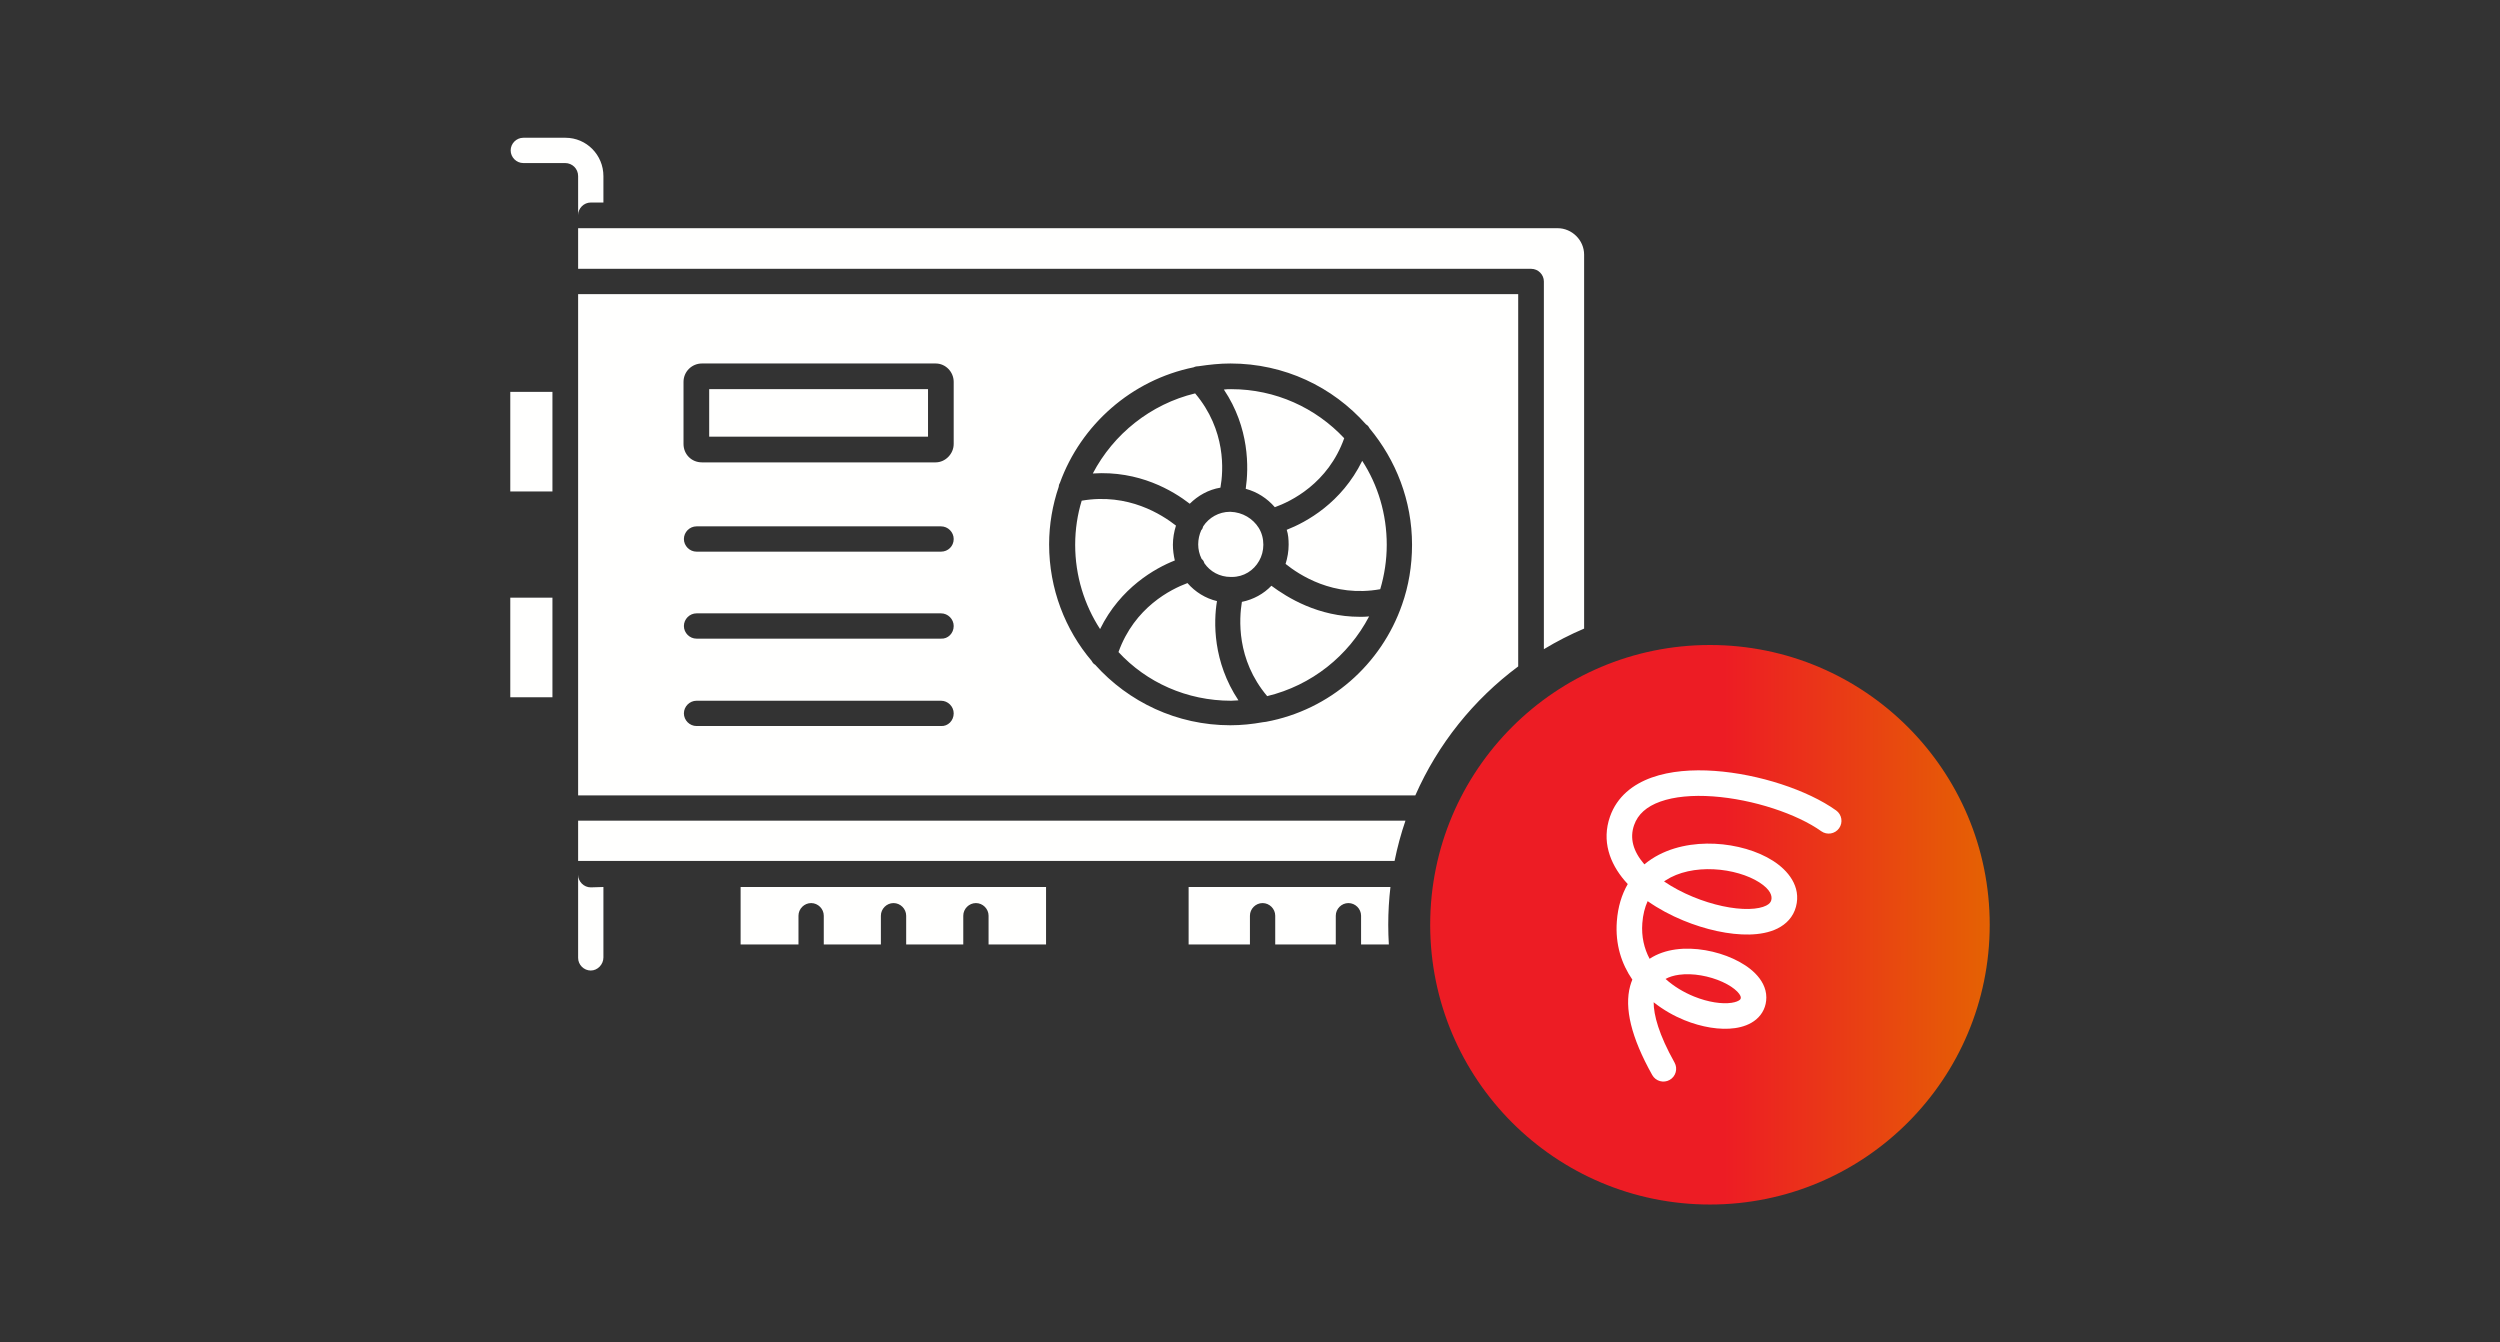 <svg width="298" height="160" viewBox="0 0 298 160" fill="none" xmlns="http://www.w3.org/2000/svg">
<rect x="0" y="0" width="298" height="160" fill="#333333" stroke="none"/>
<path fill-rule="evenodd" clip-rule="evenodd" d="M71.927 24.141V20.989C71.927 18.477 69.917 16.421 67.404 16.421H62.38C61.557 16.421 60.872 17.106 60.872 17.929C60.872 18.751 61.557 19.436 62.38 19.436H67.359C68.227 19.436 68.912 20.121 68.912 20.989V25.649C68.912 24.827 69.597 24.141 70.419 24.141H71.927ZM165.741 105.729C165.568 107.206 165.479 108.708 165.479 110.231C165.479 111.02 165.503 111.804 165.55 112.581H162.24V109.155C162.24 108.333 161.554 107.647 160.732 107.647C159.91 107.647 159.225 108.333 159.225 109.155V112.581H152.007V109.155C152.007 108.333 151.322 107.647 150.5 107.647C149.677 107.647 148.992 108.333 148.992 109.155V112.581H141.683V105.729H165.741ZM167.53 97.826C166.998 99.382 166.564 100.983 166.234 102.622H140.038H126.243H86.774H68.912V97.826H167.53ZM180.969 79.438C175.657 83.387 171.402 88.679 168.706 94.811H68.912V84.624V69.686V60.093V45.155V35.059H180.969V79.438ZM188.827 74.929C187.164 75.636 185.562 76.457 184.03 77.382V33.552C184.03 32.73 183.345 32.044 182.522 32.044H68.912V27.202H185.674C187.365 27.202 188.827 28.618 188.827 30.354V74.929ZM165.3 64.935C165.3 66.762 165.026 68.544 164.524 70.234C158.905 71.239 154.839 68.498 153.241 67.219C153.469 66.488 153.606 65.712 153.606 64.935C153.606 64.295 153.56 63.702 153.378 63.153C155.707 62.24 159.91 59.956 162.377 54.931C164.25 57.809 165.3 61.28 165.3 64.935ZM163.199 73.477C162.834 73.523 162.468 73.523 162.103 73.523C157.123 73.523 153.469 71.239 151.55 69.823C150.637 70.782 149.403 71.467 148.033 71.742C147.713 73.706 147.348 78.594 151.048 82.979C156.347 81.7 160.732 78.183 163.199 73.477ZM146.754 46.388C152.053 46.388 156.849 48.627 160.23 52.236C158.311 57.626 153.88 59.773 151.961 60.458C151.048 59.407 149.86 58.631 148.49 58.266C148.855 55.753 148.946 51.002 145.886 46.434C146.16 46.388 146.48 46.388 146.754 46.388ZM150.591 64.935C150.591 64.204 150.408 63.519 150.043 62.925C149.358 61.829 148.124 61.052 146.662 61.007H146.617C145.292 61.007 144.104 61.692 143.419 62.743C143.373 62.925 143.328 63.062 143.19 63.199C142.962 63.702 142.825 64.296 142.825 64.89C142.825 65.484 142.962 66.077 143.236 66.626C143.419 66.763 143.51 66.945 143.556 67.128C144.241 68.133 145.383 68.773 146.708 68.773H146.845C148.261 68.773 149.449 67.996 150.088 66.854C150.408 66.306 150.591 65.621 150.591 64.935ZM147.622 83.482C147.485 83.482 147.336 83.493 147.188 83.505C147.039 83.516 146.891 83.528 146.754 83.528C141.455 83.528 136.658 81.335 133.323 77.726C135.242 72.381 139.582 70.234 141.546 69.503C142.46 70.554 143.693 71.331 145.064 71.65C144.652 74.117 144.561 78.868 147.622 83.482ZM145.475 58.128C145.84 56.118 146.16 51.276 142.46 46.891C137.16 48.17 132.729 51.733 130.263 56.438C135.79 56.073 139.81 58.494 141.82 60.047C142.779 59.088 144.058 58.357 145.475 58.128ZM140.175 62.651C139.947 63.382 139.81 64.158 139.81 64.935C139.81 65.575 139.901 66.214 140.038 66.808C137.709 67.722 133.552 70.051 131.13 74.985C129.258 72.107 128.161 68.635 128.161 64.935C128.161 63.108 128.435 61.326 128.938 59.682C134.511 58.722 138.531 61.372 140.175 62.651ZM117.837 112.581H124.689V105.729H88.281V112.581H95.179V109.155C95.179 108.333 95.864 107.647 96.687 107.647C97.509 107.647 98.194 108.333 98.194 109.155V112.581H105.001V109.155C105.001 108.333 105.686 107.647 106.508 107.647C107.33 107.647 108.016 108.333 108.016 109.155V112.581H114.822V109.155C114.822 108.333 115.507 107.647 116.33 107.647C117.152 107.647 117.837 108.333 117.837 109.155V112.581ZM110.62 46.388H84.535V52.053H110.62V46.388ZM60.826 71.239H65.851V83.116H60.826V71.239ZM65.851 46.708H60.826V58.585H65.851V46.708ZM168.315 64.935C168.315 67.448 167.904 69.869 167.128 72.061C164.661 79.188 158.54 84.624 150.911 86.04C150.842 86.04 150.785 86.052 150.728 86.063C150.671 86.074 150.614 86.086 150.545 86.086C149.266 86.314 147.987 86.451 146.662 86.451C140.267 86.451 134.511 83.665 130.537 79.234C130.354 79.142 130.217 78.959 130.126 78.777C126.974 75.076 125.055 70.189 125.055 64.889C125.055 62.514 125.466 60.184 126.197 58.037C126.197 57.9 126.243 57.717 126.334 57.58C128.846 50.637 134.876 45.292 142.277 43.785C142.46 43.693 142.688 43.648 142.916 43.648C144.15 43.465 145.383 43.328 146.662 43.328C153.103 43.328 158.859 46.114 162.834 50.591C163.016 50.682 163.153 50.865 163.245 51.048C166.397 54.84 168.315 59.682 168.315 64.935ZM113.68 45.52V52.921C113.68 54.109 112.675 55.114 111.533 55.114H83.667C82.434 55.114 81.475 54.154 81.475 52.921V45.52C81.475 44.287 82.48 43.328 83.667 43.328H111.533C112.721 43.328 113.68 44.333 113.68 45.52ZM112.173 62.742C112.995 62.742 113.68 63.428 113.68 64.25C113.68 65.118 112.995 65.757 112.173 65.757H83.028C82.206 65.757 81.52 65.072 81.52 64.25C81.52 63.428 82.206 62.742 83.028 62.742H112.173ZM112.173 73.112C112.995 73.112 113.68 73.797 113.68 74.62C113.68 75.488 112.995 76.173 112.173 76.127H83.028C82.206 76.127 81.52 75.442 81.52 74.62C81.52 73.797 82.206 73.112 83.028 73.112H112.173ZM112.173 83.528C112.995 83.528 113.68 84.213 113.68 85.035C113.68 85.903 112.995 86.588 112.173 86.543H83.028C82.206 86.543 81.52 85.857 81.52 85.035C81.52 84.213 82.206 83.528 83.028 83.528H112.173ZM71.927 105.729V114.134C71.927 114.956 71.242 115.687 70.42 115.687C69.597 115.687 68.912 115.002 68.912 114.18V104.267C68.912 105.089 69.597 105.774 70.42 105.774L71.927 105.729Z" fill="#FFFFFE"/>
<path d="M237.174 110.231C237.174 128.649 222.244 143.579 203.826 143.579C185.409 143.579 170.479 128.649 170.479 110.231C170.479 91.814 185.409 76.884 203.826 76.884C222.244 76.884 237.174 91.814 237.174 110.231Z" fill="url(#paint0_linear_1501_1960)"/>
<path fill-rule="evenodd" clip-rule="evenodd" d="M204.17 94.929C209.01 95.272 214.239 97.04 217.096 99.082C217.781 99.57 218.732 99.412 219.22 98.728C219.709 98.043 219.551 97.092 218.866 96.603C215.454 94.166 209.651 92.264 204.385 91.891C201.739 91.704 199.097 91.891 196.887 92.682C194.651 93.482 192.748 94.95 191.912 97.34C190.896 100.243 191.89 102.898 193.66 104.969C193.779 105.108 193.902 105.245 194.028 105.38C193.315 106.612 192.855 108.089 192.727 109.822C192.522 112.586 193.291 114.903 194.575 116.77C194.474 117.012 194.386 117.267 194.313 117.537C193.608 120.142 194.422 123.641 196.947 128.146C197.359 128.879 198.287 129.14 199.02 128.729C199.754 128.318 200.015 127.39 199.604 126.656C197.727 123.307 197.117 120.997 197.116 119.468C198.264 120.382 199.528 121.093 200.769 121.599C202.84 122.443 205.039 122.809 206.824 122.55C207.717 122.421 208.626 122.117 209.34 121.514C210.101 120.871 210.547 119.962 210.547 118.892C210.547 117.727 209.941 116.759 209.24 116.049C208.529 115.328 207.59 114.734 206.586 114.276C204.59 113.366 202.029 112.859 199.735 113.174C198.648 113.323 197.56 113.673 196.632 114.288C195.983 113.064 195.645 111.646 195.764 110.047C195.84 109.02 196.064 108.152 196.4 107.417C197.705 108.336 199.164 109.109 200.639 109.718C203.285 110.812 206.15 111.449 208.537 111.394C209.728 111.366 210.902 111.165 211.886 110.673C212.906 110.163 213.75 109.319 214.078 108.088C214.727 105.657 213.116 103.74 211.338 102.605C209.495 101.429 206.966 100.699 204.417 100.576C201.866 100.454 199.107 100.933 196.877 102.39C196.576 102.587 196.286 102.801 196.01 103.031C195.998 103.017 195.987 103.004 195.975 102.99C194.671 101.464 194.235 99.921 194.787 98.346C195.235 97.064 196.27 96.137 197.913 95.549C199.583 94.952 201.763 94.759 204.17 94.929ZM198.355 105.067C198.417 105.023 198.48 104.981 198.543 104.939C200.083 103.933 202.15 103.517 204.271 103.618C206.395 103.72 208.385 104.333 209.7 105.172C211.08 106.053 211.264 106.823 211.136 107.303C211.076 107.528 210.929 107.747 210.525 107.949C210.084 108.169 209.4 108.328 208.467 108.349C206.608 108.392 204.168 107.882 201.802 106.904C200.56 106.391 199.385 105.768 198.355 105.067ZM198.533 116.69C198.971 116.444 199.509 116.279 200.148 116.191C201.777 115.968 203.757 116.334 205.322 117.047C206.099 117.401 206.695 117.806 207.073 118.189C207.462 118.583 207.502 118.825 207.502 118.892C207.502 119.053 207.461 119.115 207.375 119.187C207.241 119.3 206.941 119.456 206.387 119.537C205.281 119.697 203.64 119.48 201.918 118.779C200.691 118.279 199.52 117.578 198.533 116.69Z" fill="white"/>
<defs>
<linearGradient id="paint0_linear_1501_1960" x1="170.479" y1="110.231" x2="237.174" y2="110.231" gradientUnits="userSpaceOnUse">
<stop stop-color="#ED1C24"/>
<stop offset="0.525" stop-color="#ED1C24"/>
<stop offset="1" stop-color="#E56203"/>
</linearGradient>
</defs>
</svg>
